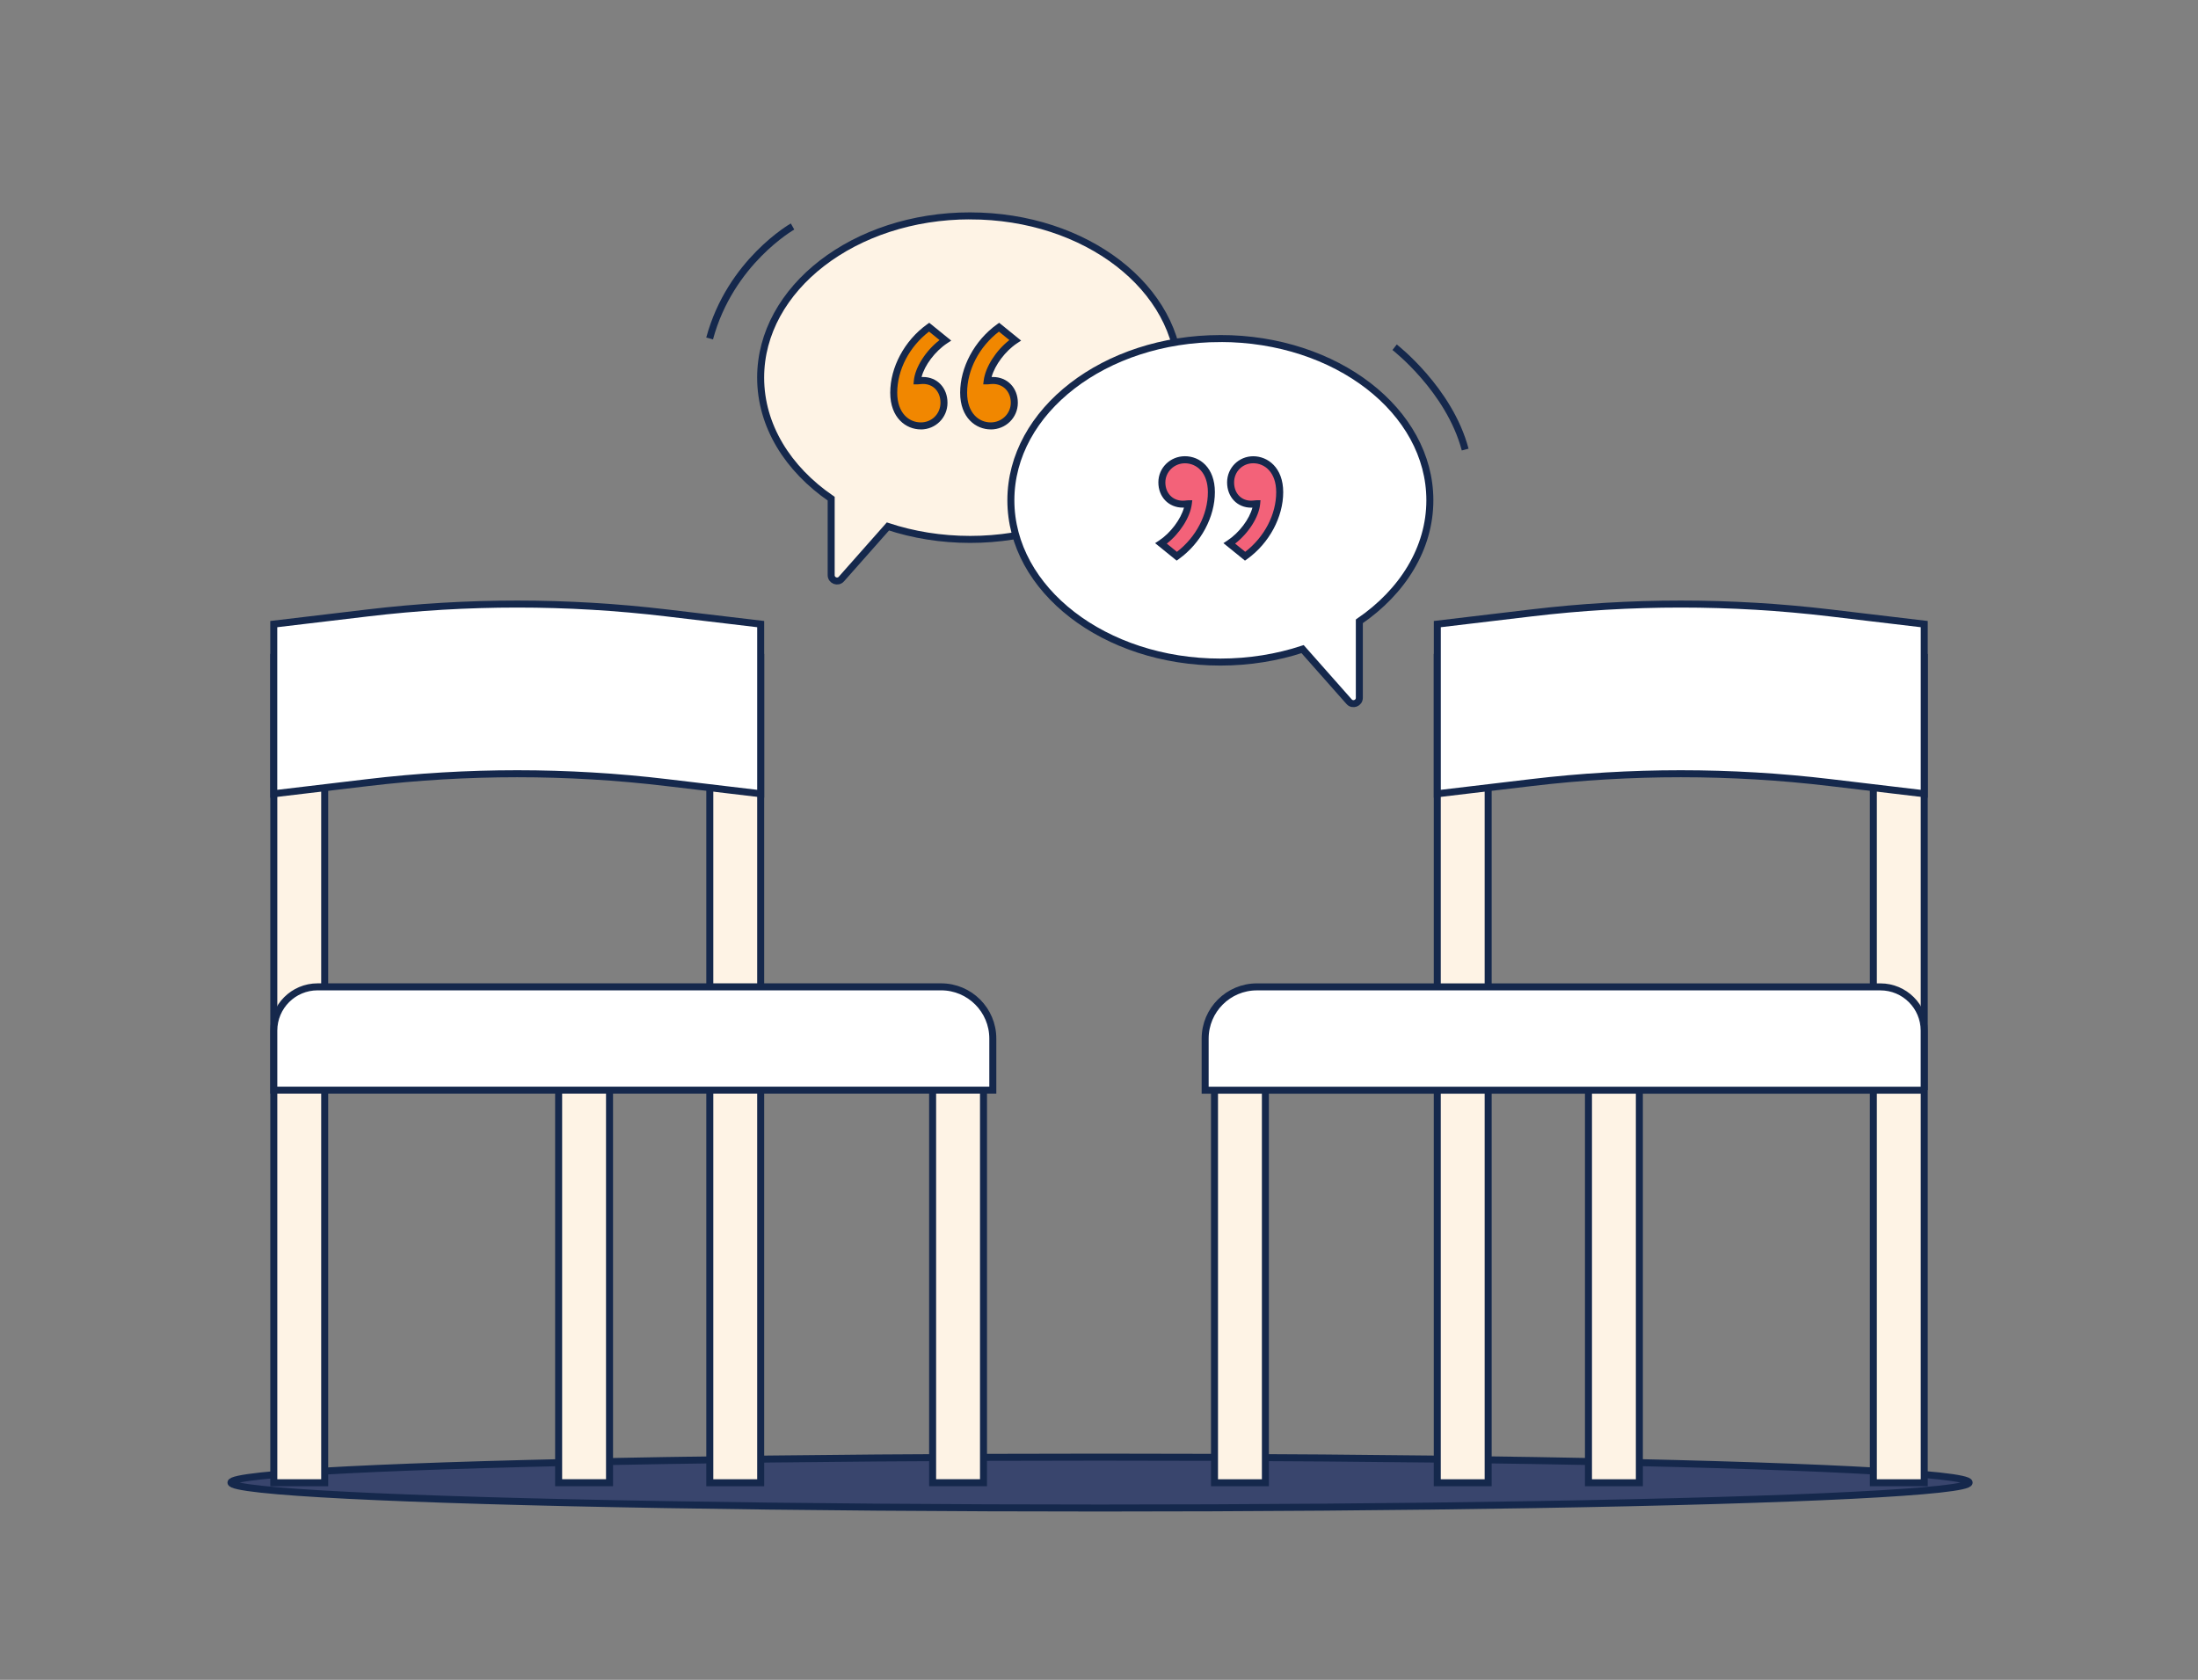 <?xml version="1.0" encoding="UTF-8"?><svg id="a" xmlns="http://www.w3.org/2000/svg" viewBox="0 0 628 480"><rect x="0" y="0" width="628" height="480" fill="#808080" stroke="none"/><defs><style>.b{fill:#f36279;}.c{fill:#f18700;}.d{fill:#15284c;}.e{fill:#fef3e5;}.e,.f,.g,.h{stroke:#15284c;stroke-miterlimit:10;stroke-width:2px;}.f{fill:#fff;}.g{fill:#39456d;}.h{fill:none;}</style></defs><ellipse class="g" cx="314.3" cy="423.63" rx="248.31" ry="7.27"/><path class="h" d="M226.44,64.72s-17.78,10.08-23.69,32"/><path class="h" d="M398.46,99.22s15.63,12.1,20.16,29.24"/><g><path class="e" d="M277.18,61.68c-33.06,0-59.85,20.7-59.85,46.22,0,13.76,7.79,26.12,20.15,34.59v21.85c0,1.54,1.9,2.26,2.92,1.11l13.29-15.02c7.22,2.38,15.16,3.7,23.5,3.7,33.06,0,59.85-20.7,59.85-46.22s-26.8-46.22-59.85-46.22Z"/><path class="f" d="M348.68,96.73c33.06,0,59.85,20.7,59.85,46.22,0,13.76-7.79,26.12-20.15,34.59v21.85c0,1.54-1.9,2.26-2.92,1.11l-13.29-15.02c-7.22,2.38-15.16,3.7-23.5,3.7-33.06,0-59.85-20.7-59.85-46.22,0-25.53,26.8-46.22,59.85-46.22Z"/><g><path class="c" d="M270.08,97.23c-4,2.62-7.62,7.62-7.99,11.61,.12,0,1-.12,1.62-.12,3.5,0,5.99,2.62,5.99,6.37s-2.87,6.62-6.62,6.62c-4.12,0-7.74-3.37-7.74-9.49,0-7.62,4.37-14.61,10.11-18.73l4.62,3.75Zm19.98,0c-4,2.62-7.49,7.62-7.99,11.61,.12,0,1-.12,1.62-.12,3.5,0,6.12,2.62,6.12,6.37s-3,6.62-6.74,6.62c-4.12,0-7.74-3.37-7.74-9.49,0-7.62,4.37-14.61,10.11-18.73l4.62,3.75Z"/><path class="d" d="M283.07,122.7c-4.21,0-8.74-3.28-8.74-10.49s4.04-14.88,10.53-19.54l.62-.44,6.27,5.09-1.14,.75c-3.36,2.21-6.36,6.24-7.3,9.66,.13,0,.26-.01,.38-.01,4.12,0,7.12,3.1,7.12,7.37s-3.47,7.62-7.74,7.62Zm2.34-27.95c-5.62,4.31-9.09,10.94-9.09,17.46,0,5.86,3.39,8.49,6.74,8.49,3.17,0,5.74-2.52,5.74-5.62s-2.1-5.37-5.12-5.37c-.38,0-.9,.06-1.22,.09-.21,.02-.36,.03-.41,.03h-1.13l.14-1.12c.48-3.85,3.54-8.6,7.33-11.54l-3-2.43Zm-22.32,27.95c-4.21,0-8.74-3.28-8.74-10.49s4.03-14.88,10.53-19.54l.62-.44,6.28,5.09-1.14,.75c-3.47,2.28-6.48,6.31-7.33,9.66,.14,0,.28-.01,.41-.01,4.05,0,6.99,3.1,6.99,7.37s-3.42,7.62-7.62,7.62Zm2.34-27.95c-5.62,4.31-9.08,10.94-9.08,17.46,0,5.86,3.39,8.49,6.74,8.49,3.15,0,5.62-2.47,5.62-5.62s-2.05-5.37-4.99-5.37c-.38,0-.9,.06-1.21,.09-.21,.02-.36,.03-.41,.03h-1.1l.1-1.09c.36-3.79,3.43-8.56,7.34-11.57l-3-2.43Z"/></g><g><path class="b" d="M351.25,155.28c3.9-2.56,7.44-7.44,7.81-11.35-.12,0-.98,.12-1.59,.12-3.42,0-5.86-2.56-5.86-6.22s2.81-6.47,6.47-6.47c4.03,0,7.56,3.29,7.56,9.27,0,7.44-4.27,14.27-9.88,18.3l-4.51-3.66Zm-19.52,0c3.9-2.56,7.32-7.44,7.81-11.35-.12,0-.98,.12-1.59,.12-3.42,0-5.98-2.56-5.98-6.22s2.93-6.47,6.59-6.47c4.03,0,7.56,3.29,7.56,9.27,0,7.44-4.27,14.27-9.88,18.3l-4.51-3.66Z"/><path class="d" d="M336.2,160.2l-6.17-5,1.14-.75c3.27-2.15,6.19-6.07,7.11-9.4-.12,0-.23,0-.34,0-4.04,0-6.98-3.04-6.98-7.22s3.4-7.47,7.59-7.47,8.56,3.21,8.56,10.27-3.95,14.55-10.3,19.11l-.62,.44Zm-2.83-4.87l2.89,2.35c5.48-4.21,8.85-10.67,8.85-17.03,0-5.71-3.3-8.27-6.56-8.27-3.08,0-5.59,2.45-5.59,5.47s2.05,5.22,4.98,5.22c.37,0,.88-.06,1.18-.09,.2-.02,.35-.03,.4-.03h1.13l-.14,1.12c-.47,3.76-3.46,8.4-7.15,11.27Zm22.35,4.87l-6.17-5,1.14-.75c3.38-2.22,6.3-6.13,7.14-9.4-.13,0-.25,.01-.37,.01-3.97,0-6.86-3.04-6.86-7.22s3.35-7.47,7.47-7.47,8.56,3.21,8.56,10.27-3.95,14.55-10.3,19.11l-.62,.44Zm-2.83-4.87l2.89,2.34c5.48-4.21,8.85-10.67,8.85-17.03,0-5.71-3.3-8.27-6.56-8.27-3.07,0-5.47,2.4-5.47,5.47s2,5.22,4.86,5.22c.37,0,.88-.06,1.18-.09,.2-.02,.35-.03,.4-.03h1.1l-.1,1.09c-.35,3.7-3.34,8.36-7.15,11.3Z"/></g></g><g><rect class="e" x="78.23" y="187.86" width="14.54" height="235.82"/><rect class="e" x="202.8" y="187.86" width="14.54" height="235.82"/><rect class="e" x="159.61" y="296.74" width="14.54" height="126.93"/><rect class="e" x="266.46" y="296.74" width="14.54" height="126.93"/><path class="f" d="M90.73,281.98h178.15c8.16,0,14.78,6.62,14.78,14.78v14.74H78.23v-17.01c0-6.9,5.6-12.51,12.51-12.51Z"/><path class="f" d="M217.34,226.81l-26.83-3.19c-28.39-3.38-57.07-3.38-85.46,0l-26.83,3.19v-48.48l26.83-3.19c28.39-3.38,57.07-3.38,85.46,0l26.83,3.19v48.48Z"/><rect class="e" x="535.23" y="187.86" width="14.54" height="235.82" transform="translate(1085.01 611.54) rotate(-180)"/><rect class="e" x="410.66" y="187.86" width="14.54" height="235.82" transform="translate(835.85 611.54) rotate(-180)"/><rect class="e" x="453.85" y="296.74" width="14.54" height="126.93" transform="translate(922.24 720.42) rotate(-180)"/><rect class="e" x="347" y="296.74" width="14.54" height="126.93" transform="translate(708.54 720.42) rotate(-180)"/><path class="f" d="M344.34,281.98h205.44v14.74c0,8.16-6.62,14.78-14.78,14.78h-178.15c-6.9,0-12.51-5.6-12.51-12.51v-17.01h0Z" transform="translate(894.11 593.49) rotate(-180)"/><path class="f" d="M410.66,226.81l26.83-3.19c28.39-3.38,57.07-3.38,85.46,0l26.83,3.19v-48.48l-26.83-3.19c-28.39-3.38-57.07-3.38-85.46,0l-26.83,3.19v48.48Z"/></g></svg>